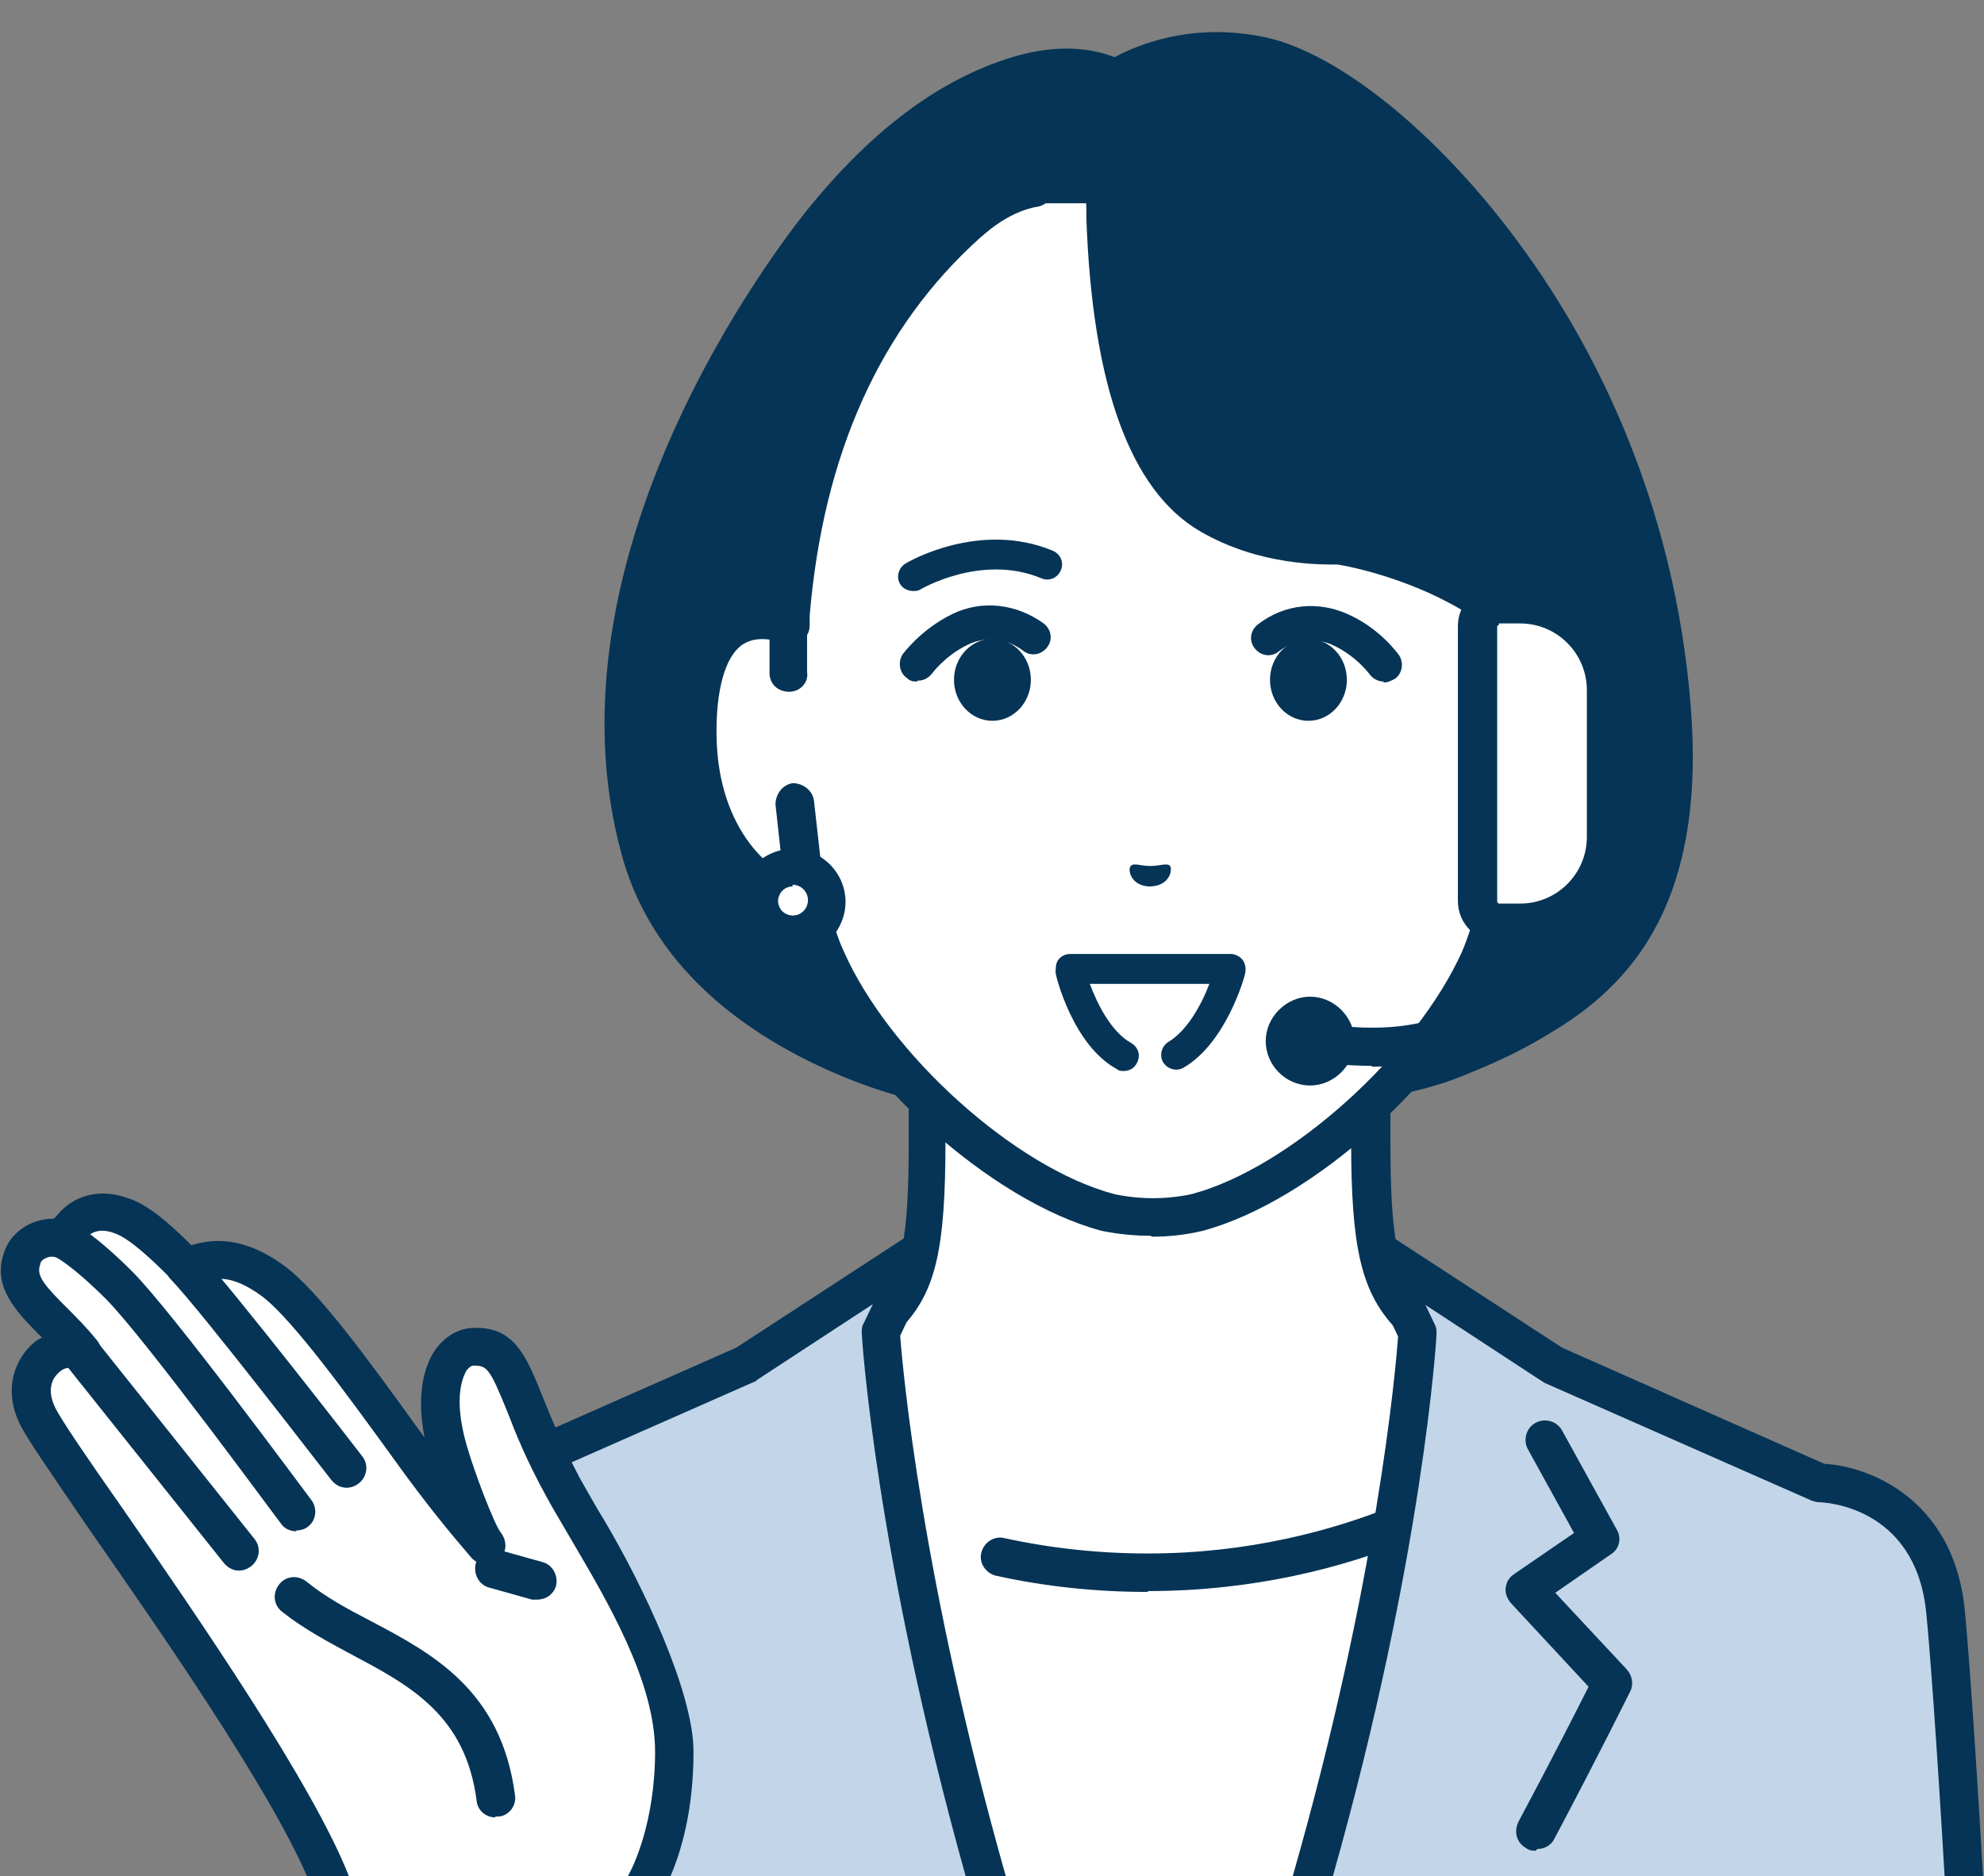 <?xml version="1.0" encoding="UTF-8"?>
<svg id="_レイヤー_2" xmlns="http://www.w3.org/2000/svg" version="1.1" viewBox="0 0 232.3 219.7">
  <rect x="0" y="0" width="232.3" height="219.7" fill="#808080" stroke="none"/>
  <!-- Generator: Adobe Illustrator 29.0.0, SVG Export Plug-In . SVG Version: 2.1.0 Build 186)  -->
  <defs>
    <style>
      .st0 {
        fill: #fff;
      }

      .st1 {
        fill: #053456;
      }

      .st2 {
        fill: #c3d5e8;
      }
    </style>
  </defs>
  <path class="st0" d="M192.1,168.3c-18.5-7-24.1-11.1-27.3-14.7-3.2-3.6-4.2-8.2-4.2-19.9v-36.3l-26,6.4-26-6.4v36.3c0,11.7-1,16.3-4.2,19.9-3.2,3.6-8.8,7.7-27.3,14.7s36.7,40.2,36.7,40.2h41.4s55.2-33.3,36.7-40.2h.2Z"/>
  <path class="st1" d="M114,210.8c-.4,0-.8-.1-1.2-.3-7.1-4.3-42.7-26.4-41.6-38.3.2-1.9,1.2-4.4,5.2-5.9,18.3-6.9,23.5-10.9,26.4-14.1,2.8-3.1,3.6-7.4,3.6-18.4v-36.3c0-.7.3-1.3.9-1.8s1.2-.6,1.9-.4l25.4,6.3,25.4-6.3c.7-.2,1.4,0,1.9.4s.9,1.1.9,1.8v36.3c0,11,.8,15.3,3.6,18.4,2.9,3.2,8.1,7.2,26.4,14.1,4,1.5,5.1,4.1,5.2,5.9,1.1,12-34.4,34-41.6,38.3-1.1.6-2.4.3-3.1-.8-.6-1.1-.3-2.4.8-3.1,16.7-10.1,40.1-27.3,39.4-34.1,0-.4-.1-1.3-2.3-2.1-18.2-6.8-24.4-11.1-28.2-15.3-3.6-4.1-4.8-9.1-4.8-21.4v-33.5l-23.2,5.7h-1.1l-23.2-5.7v33.5c0,12.3-1.1,17.3-4.8,21.4-3.8,4.2-10,8.5-28.2,15.3-2.2.8-2.3,1.8-2.3,2.1-.6,6.8,22.7,24,39.4,34.1,1.1.6,1.4,2,.8,3.1-.4.7-1.2,1.1-1.9,1.1h.3Z"/>
  <path class="st0" d="M179.8,219.8l11.6-39.5-16.1-7.7s-16,11.5-40.8,11.5-40.8-11.5-40.8-11.5l-16.1,7.7,11.6,39.5h90.7,0Z"/>
  <path class="st1" d="M134.4,186.4c-6,0-11.9-.6-17.8-1.9-1.2-.3-2-1.5-1.7-2.7s1.5-2,2.7-1.7c5.5,1.2,11.1,1.8,16.8,1.8,23.8,0,39.3-11,39.5-11.1,1-.7,2.4-.5,3.1.5.7,1,.5,2.4-.5,3.1-.7.5-16.8,11.9-42.1,11.9h0Z"/>
  <g>
    <path class="st2" d="M115.4,219.8c-10.9-38.4-12.3-63.8-12.3-63.8l4.4-9.4-20.2,13.2-31.3,13.8s-13.1.2-14.7,14.6c-.5,4.3-1.3,16.6-2.2,31.6h76.3,0Z"/>
    <polygon class="st2" points="107.5 146.6 107.5 146.6 107.5 146.6 107.5 146.6"/>
  </g>
  <path class="st1" d="M41.4,219.8c1-17,1.7-27.6,2.2-31.4,1.4-12.2,12.1-12.6,12.5-12.6s.6,0,.9-.2l31.3-13.8c0,0,.2,0,.3-.2l13.6-8.9-1.1,2.3c-.2.3-.2.7-.2,1.1s1.6,25.8,12.2,63.7h4.7c-9.9-34.9-12.1-59.4-12.4-63.4l4.2-8.9c.4-.9.2-2-.6-2.6-.8-.7-1.9-.7-2.7-.2l-20.1,13.1-30.8,13.6c-2.7.2-14.7,2-16.4,16.6-.5,3.9-1.2,14.6-2.2,31.9h4.6Z"/>
  <path class="st1" d="M134.7,128.8s-18.4,1.9-35-4.8c-11-4.5-21.3-12.2-24.7-24.5-8.4-30.8,12.9-63.2,21.3-73.5,8.2-10,16.1-15.1,22.9-17.1,7.6-2.3,11.5.5,11.5.5,0,0,6.9-4.9,17.2-2.7,13.8,3.1,44.7,32,48,76.7,2.3,30-11.8,37.4-24.7,42.6-14,5.7-36.6,2.8-36.6,2.8h0Z"/>
  <path class="st1" d="M128.2,131.4c-7,0-18.5-.8-29.4-5.3-9.7-4-22.1-11.7-26-26-9.7-35.3,18.5-71.5,21.7-75.5,7.6-9.4,15.5-15.3,24-17.9,5.9-1.8,10-.8,12,0,2.6-1.4,9.1-4.2,17.8-2.3,8.5,1.9,19.9,11.1,29.2,23.6,8.3,11.1,18.6,29.8,20.5,55.2,1.9,25.8-9.7,34.9-21.4,40.3-1.1.5-2.5,0-3-1.1s0-2.5,1.1-3c10.8-5.1,20.5-12.9,18.8-35.9-3.4-45.4-34.9-72.2-46.3-74.7-9.1-2-15.2,2.1-15.4,2.3-.8.6-1.9.6-2.6,0-.1,0-3.2-2.1-9.5-.2-7.7,2.4-14.8,7.7-21.8,16.4-3.1,3.8-30,38.3-20.9,71.5,3.4,12.5,14.6,19.4,23.4,23,15.8,6.5,33.7,4.7,33.9,4.7,1.2,0,2.3.8,2.5,2,.1,1.2-.8,2.3-2,2.5-.3,0-2.8.3-6.7.3h0Z"/>
  <path class="st0" d="M128.9,24.3s.2,28.8,12.2,35.8c7.2,4.2,15.1,3.6,15.1,3.6,0,0,5.7.7,11.2,3.4,3.6,1.8,7.6,4.3,9.6,6,4.7-1.8,11.1-.6,10.9,13.1-.2,12.2-7.5,18.7-12.9,19.4-.5,2.3-1.2,4.6-2.1,6.6-5.6,12.7-20.8,26.4-33,29.7,0,0-2.2.6-5.2.6s-5.2-.6-5.2-.6c-12.2-3.3-27.4-17-33-29.7-.9-2-1.6-4.3-2.1-6.6-5.4-.7-12.7-7.2-12.9-19.4-.2-13.7,6.2-14.9,10.9-13.1h0c.4-3.5,1-29.4,20.8-47,0,0,3.8-3.6,7.8-2.3h7.9v.4h0Z"/>
  <g>
    <path class="st0" d="M92.5,78.7v-5.6c-4.8-1.8-11.2-.6-11,13.1.2,12.2,7.5,18.7,12.9,19.4l-1.3-11.6-.6-15.2h0Z"/>
    <path class="st1" d="M94.4,107.8h-.3c-7.1-.9-14.7-8.7-14.9-21.6,0-7.3,1.5-12.2,4.9-14.5,2.5-1.7,5.7-2,9-.7.9.3,1.4,1.1,1.4,2.1v5.6c.2,1.2-.8,2.3-2.1,2.3s-2.3-.9-2.3-2.2v-4c-1.2-.2-2.4-.2-3.5.6-2,1.4-3.1,5.3-3,10.8,0,8.7,4.2,14.1,8.1,16.2l-.9-8.2c0-1.2.8-2.3,2-2.5,1.2,0,2.3.8,2.5,2l1.3,11.6c0,.7-.2,1.4-.7,1.8-.4.4-1,.7-1.6.7h0Z"/>
  </g>
  <g>
    <path class="st0" d="M177.1,73.1v5.6c-.1,0-.7,15.2-.7,15.2l-1.3,11.6c5.4-.7,12.7-7.2,12.9-19.4.2-13.7-6.2-14.9-10.9-13.1h0Z"/>
    <path class="st1" d="M175,107.8c-.6,0-1.2-.2-1.6-.7-.5-.5-.7-1.2-.6-1.8l1.3-11.6c.1-1.2,1.3-2.1,2.5-2s2.1,1.3,2,2.5l-.9,8.2c3.9-2.1,7.9-7.5,8.1-16.2,0-5.5-1-9.3-3-10.8-1.1-.8-2.4-.8-3.4-.6v4c-.1,1.2-1.2,2.2-2.4,2.2s-2.2-1.1-2.2-2.3v-5.6c.2-.9.7-1.7,1.6-2.1,3.3-1.3,6.5-1,9,.7,3.4,2.4,5.1,7.3,4.9,14.5-.2,12.8-7.8,20.7-14.9,21.6h-.4Z"/>
  </g>
  <path class="st1" d="M156.3,65.9c-.5,0-1-.2-1.4-.5s-10.6-8.8-13-28.3c-.1-1.2.7-2.4,2-2.5,1.2,0,2.4.7,2.5,2,2.1,17.6,11.3,25.3,11.4,25.3,1,.8,1.1,2.2.3,3.2-.4.5-1.1.8-1.8.8h0Z"/>
  <path class="st1" d="M134.7,144.7c-3.3,0-5.7-.6-5.8-.6-12.9-3.5-28.7-17.7-34.5-31-.7-1.7-1.3-3.5-1.9-5.6-6.6-1.8-13.2-9.4-13.3-21.2,0-7.3,1.5-12.2,4.9-14.5,1.8-1.2,3.9-1.7,6.2-1.4,1.9-19.5,9-34.9,21.3-45.8.6-.6,4.2-4,9.1-4.8,1.2-.2,2.4.6,2.6,1.8.2,1.2-.6,2.4-1.8,2.6-3.7.6-6.6,3.6-6.7,3.6h0c-11.7,10.5-18.4,25.3-20,44.3,0,.5,0,.9,0,1.2,0,.7-.4,1.4-1,1.8s-1.4.5-2.1.2c-1.1-.4-3.2-.9-4.8.2-2,1.4-3.1,5.3-3,10.8.2,10.9,6.5,16.6,11,17.2.9,0,1.7.8,1.9,1.7.6,2.4,1.2,4.5,2,6.2,5.3,12,20,25.3,31.6,28.4,0,0,2,.5,4.6.5s4.6-.5,4.6-.5c11.5-3.1,26.2-16.4,31.6-28.4.7-1.7,1.4-3.8,2-6.2.2-.9,1-1.6,1.9-1.7,4.4-.6,10.8-6.2,11-17.2,0-5.5-1-9.3-3-10.8-1.6-1.1-3.7-.6-4.8-.2-.8.3-1.7,0-2.3-.4-1.1-1-2.5-2-3.9-2.9-6.6-4.2-14.1-5.7-15.5-5.9-1.6,0-9.1.2-16.1-3.9-8.2-4.8-12.6-17.1-13.3-36.6v-1.1c0-2.8-1.5-4.1-1.6-4.2-.9-.9-.9-2.3,0-3.2.8-.9,2.2-.9,3.1-.1.3.3,2.8,2.7,3,7.3v1.1c.6,17.9,4.3,28.9,11.1,32.9,6.5,3.8,13.7,3.3,13.8,3.3h.5c.4,0,9.4,1.5,17.4,6.6,1.3.8,2.4,1.6,3.5,2.5,2.9-.8,5.6-.4,7.7,1.1,3.4,2.4,5.1,7.3,4.9,14.5-.2,11.9-6.8,19.5-13.3,21.2-.5,2.1-1.2,3.9-1.9,5.6-5.9,13.3-21.7,27.5-34.5,31-.1,0-2.5.7-5.8.7h-.2Z"/>
  <path class="st0" d="M96.8,105.5c0,2.2-1.8,4-4,4s-4-1.8-4-4,1.8-4,4-4,4,1.8,4,4Z"/>
  <path class="st1" d="M92.8,111.8h0c-1.7,0-3.2-.7-4.4-1.8s-1.8-2.8-1.8-4.4c0-3.4,2.8-6.2,6.2-6.2h0c3.4,0,6.2,2.8,6.2,6.2h0c0,3.4-2.8,6.2-6.2,6.2ZM92.8,103.8c-.5,0-.9.2-1.2.5-.3.3-.5.8-.5,1.2s.2.9.5,1.2.8.5,1.2.5h0c1,0,1.8-.8,1.8-1.8s-.8-1.8-1.8-1.8h0v.2ZM96.8,105.5h0Z"/>
  <path class="st1" d="M107.4,79.8c-.4,0-.8,0-1.2-.4-.9-.6-1.1-1.9-.5-2.8,0,0,2.1-2.9,5.8-4.7,3.5-1.7,7.5-1.2,10.7,1.1.9.7,1.1,1.9.4,2.8s-1.9,1.1-2.8.4c-2.9-2.2-5.7-1.1-6.5-.7-2.7,1.3-4.2,3.4-4.2,3.4-.4.5-1,.8-1.6.8h-.1Z"/>
  <path class="st1" d="M106.9,69.2c-.6,0-1.2-.3-1.5-.8-.5-.8-.2-1.9.6-2.4.3-.2,8.7-5.1,17.3-1.5.9.4,1.3,1.4.9,2.3s-1.4,1.3-2.3.9c-7-2.9-14.1,1.3-14.1,1.3-.3.2-.6.2-.9.2h0Z"/>
  <ellipse class="st1" cx="116.2" cy="79.6" rx="4.5" ry="4.8"/>
  <path class="st1" d="M162,79.8c-.6,0-1.2-.3-1.6-.8,0,0-1.5-2.1-4.2-3.4-.8-.4-3.7-1.5-6.5.7-.9.7-2.1.5-2.8-.4s-.5-2.1.4-2.8c3.1-2.4,7.1-2.8,10.7-1.1,3.7,1.7,5.7,4.6,5.8,4.7.6.9.4,2.2-.5,2.8-.4.2-.8.4-1.1.4h-.2Z"/>
  <ellipse class="st1" cx="153.2" cy="79.6" rx="4.5" ry="4.8"/>
  <path class="st1" d="M132.4,101.4c.3-.4,1.2,0,2.3,0s2-.4,2.3,0,0,2.3-2.3,2.4c-2.3,0-2.7-2-2.3-2.4h0Z"/>
  <path class="st1" d="M131.6,125.4c-.3,0-.6,0-.8-.2-5.2-2.8-7.2-11-7.2-11.3,0-.5,0-1.1.3-1.5s.8-.7,1.4-.7h18.8c.5,0,1.1.3,1.4.7s.4,1,.3,1.5c0,.3-2.2,8.2-7.2,11.1-.8.5-1.9.2-2.4-.6-.5-.8-.2-1.9.6-2.4,2.2-1.3,3.9-4.4,4.8-6.8h-14c.9,2.4,2.5,5.6,4.8,6.9.9.5,1.2,1.5.7,2.4-.3.6-.9.9-1.5.9h0Z"/>
  <path class="st1" d="M160.6,124.8c-2.4,0-4.9-.2-7.6-.7-1.2-.2-2-1.4-1.8-2.6s1.4-2,2.6-1.8c8.1,1.4,14.6.5,19.1-2.9,5.1-3.8,6.3-9.4,6.4-10.3v-6.8c0-1.2,1-2.2,2.2-2.2s2.2,1,2.2,2.2v7.3c0,.3-1.1,8.3-8.2,13.5-4,2.9-9,4.4-14.9,4.4h0Z"/>
  <circle class="st1" cx="153.3" cy="121.8" r="3"/>
  <path class="st1" d="M153.4,127.1c-2.9,0-5.2-2.4-5.2-5.2s2.4-5.2,5.2-5.2,5.2,2.4,5.2,5.2-2.4,5.2-5.2,5.2ZM153.4,121.1c-.4,0-.8.3-.8.8s.3.8.8.8.8-.3.8-.8-.3-.8-.8-.8Z"/>
  <path class="st0" d="M175.5,70.9h2.5c5.5,0,10,4.5,10,10v17.2c0,5.5-4.5,10-10,10h-2.5c-1.4,0-2.5-1.1-2.5-2.5v-32.2c0-1.4,1.1-2.5,2.5-2.5Z"/>
  <path class="st1" d="M178,110.3h-2.5c-2.6,0-4.8-2.1-4.8-4.8v-32.2c0-2.6,2.1-4.8,4.8-4.8h2.5c6.8,0,12.2,5.5,12.2,12.2v17.2c0,6.8-5.5,12.2-12.2,12.2v.2ZM175.5,73.2c-.1,0-.2,0-.2.2v32.2c0,0,.1.2.2.2h2.5c4.3,0,7.8-3.5,7.8-7.8v-17.2c0-4.3-3.5-7.8-7.8-7.8h-2.5v.2Z"/>
  <path class="st2" d="M153.6,219.8h76.3c-.9-15.1-1.7-27.3-2.2-31.6-1.7-14.4-14.7-14.6-14.7-14.6h0l-31.3-13.8-20.2-13.2,4.5,9.5s-1.5,25.4-12.3,63.8h-.1Z"/>
  <path class="st1" d="M179.8,216.7c-.4,0-.7,0-1.1-.3-1.1-.6-1.5-1.9-.9-3.1,4-7.5,6.9-13.2,8.2-15.8l-9.1-9.8c-.4-.5-.7-1.1-.6-1.8s.4-1.2,1-1.6l7-4.8-5.4-9.8c-.6-1.1-.2-2.5.9-3.1,1.1-.6,2.5-.2,3.1.9l6.4,11.6c.6,1,.3,2.3-.7,2.9l-6.5,4.5,8.4,9c.6.7.8,1.7.4,2.5,0,0-3.5,7.1-8.9,17.3-.4.8-1.2,1.2-2,1.2h0l-.2.2Z"/>
  <path class="st1" d="M163.7,156.5c-.3,3.9-2.4,28.5-12.4,63.4h4.7c10.7-37.8,12.2-63.4,12.2-63.7s0-.8-.2-1.1l-1.1-2.3,13.6,8.9s.2.1.3.2l31.3,13.8c.3.1.6.2.9.2.5,0,11.1.4,12.5,12.6.4,3.8,1.2,14.4,2.2,31.4h4.5c-1-17.2-1.8-28-2.2-31.9-1.5-12.5-11.1-16.3-16.4-16.6l-30.7-13.6-20.1-13.1c-.8-.5-2-.5-2.7.2-.8.7-1,1.7-.6,2.7l4.2,8.9h0Z"/>
  <path class="st0" d="M4.5,166c2.4,4.8,27.5,38.1,34,53.9h37.5c1.1-2.3,2.9-7.1,2.9-14.6,0-11.2-9.2-23.9-13-31-6-11.4-5.4-16.8-10.6-16.5h0c-2.5.1-5.2,4-2.9,12.1,1,3.4,3.5,10,4.5,11.1-2.5-3-5.3-6.3-8.8-11.2-3.5-4.8-11.7-16.6-16-19.8-5-3.7-8-2.5-10.3-1.8-3.1-3.1-5.6-5.2-7.6-5.9-4.8-1.7-6.8,2.5-6.6,2.9-2-.8-4.2,0-5,2.1-1.4,3.8,3.4,6.5,7.1,11.1-2.4-1.9-7.9,1.9-5.1,7.5h-.1Z"/>
  <path class="st1" d="M58,212.8c-1.1,0-2.1-.8-2.2-2-1.3-9.9-7.7-13.4-14.5-17-2.8-1.5-5.8-3.1-8.3-5.1-1-.8-1.1-2.2-.3-3.2.8-1,2.2-1.1,3.2-.3,2.2,1.8,4.8,3.2,7.5,4.6,7.2,3.8,15.3,8.1,16.9,20.4.2,1.2-.7,2.4-1.9,2.5h-.4Z"/>
  <path class="st1" d="M4.9,156.6c-.3.2-.5.3-.8.5-2.2,1.8-3.9,5.4-1.7,9.8.8,1.6,3.3,5.2,8,12.1,8.5,12.2,21,30.2,25.6,40.8h4.9c-4.2-10.8-17.7-30.4-26.7-43.4-3.8-5.4-7-10.1-7.7-11.5-1.1-2.2-.3-3.5.2-4,.6-.7,1.3-.8,1.5-.7.9.7,2.2.6,3-.2s.9-2.1.2-3c-1.2-1.5-2.4-2.7-3.5-3.8-2.6-2.6-3.7-3.8-3.2-5.1,0-.4.4-.7.7-.8.4-.2.9-.2,1.4,0,.9.3,1.9,0,2.5-.7.3-.3.4-.8.5-1.2.2-.5,1.3-1.9,3.6-1,1.8.6,4.5,3.2,6.7,5.4.6.6,1.4.8,2.2.6h.5c2.1-.8,4.1-1.4,7.9,1.4,3.6,2.7,10.5,12.3,14.3,17.5l1.3,1.8c3.6,5,6.4,8.4,8.9,11.3.8.9,2.2,1,3.2.2s1-2.2.2-3.2c-.7-.9-3-6.8-4-10.3-1.6-5.7-.3-8,0-8.6.3-.4.6-.6.8-.6,1.6,0,1.9.2,4,5.4,1,2.6,2.3,5.8,4.5,9.8.8,1.5,1.9,3.3,3,5.2,4.1,7,9.8,16.5,9.8,24.8s-2.6,13.6-3.2,14.6h5c1.2-2.8,2.7-7.6,2.7-14.6s-6-19.6-10.4-27c-1.1-1.8-2.1-3.6-2.9-5-2-3.8-3.3-6.9-4.3-9.4-2-5-3.4-8.5-8.4-8.2-1.6.1-3.1,1-4.2,2.5-1,1.4-2.4,4.6-1.3,10.3l-1.1-1.5c-5.4-7.5-11.4-15.7-15.2-18.5-5-3.7-8.6-3.2-11-2.5-2.8-2.8-5.2-4.8-7.4-5.5-3.3-1.2-6.4-.4-8.4,2.1,0,0-.2.2-.3.3-1,0-1.9.2-2.8.6-1.4.7-2.5,1.8-3,3.3-1.5,4,1.4,7,4.2,9.8,0,0,.2.2.3.3h-.1Z"/>
  <path class="st1" d="M40.6,174.2c-.7,0-1.3-.3-1.8-.9-.2-.2-14.9-19.4-18.8-23.5-.9-.9-.8-2.3.1-3.2s2.3-.8,3.2.1c4,4.3,18.5,23,19.1,23.8.8,1,.6,2.4-.4,3.2-.4.3-.9.5-1.4.5h0Z"/>
  <path class="st1" d="M34.7,179.3c-.7,0-1.4-.3-1.8-.9-.2-.2-16-21.8-20.5-26.3-3.8-3.8-5.8-4.9-5.9-4.9-1.1-.6-1.5-1.9-1-3,.6-1.1,1.9-1.5,3-1,.3.1,2.7,1.4,7,5.7,4.7,4.7,20.3,25.9,21,26.8.7,1,.5,2.4-.5,3.1-.4.3-.9.4-1.3.4h0Z"/>
  <path class="st1" d="M28,183.9c-.7,0-1.3-.3-1.8-.9l-18.5-23.2c-.8-1-.6-2.4.4-3.2,1-.8,2.4-.6,3.2.4l18.5,23.2c.8,1,.6,2.4-.4,3.2-.4.3-.9.5-1.4.5h0Z"/>
  <path class="st1" d="M62.9,187.3h-.6l-5-1.4c-1.2-.3-1.9-1.6-1.6-2.8s1.6-1.9,2.8-1.6l5,1.4c1.2.3,1.9,1.6,1.6,2.8-.3,1-1.2,1.6-2.2,1.6h0Z"/>
</svg>